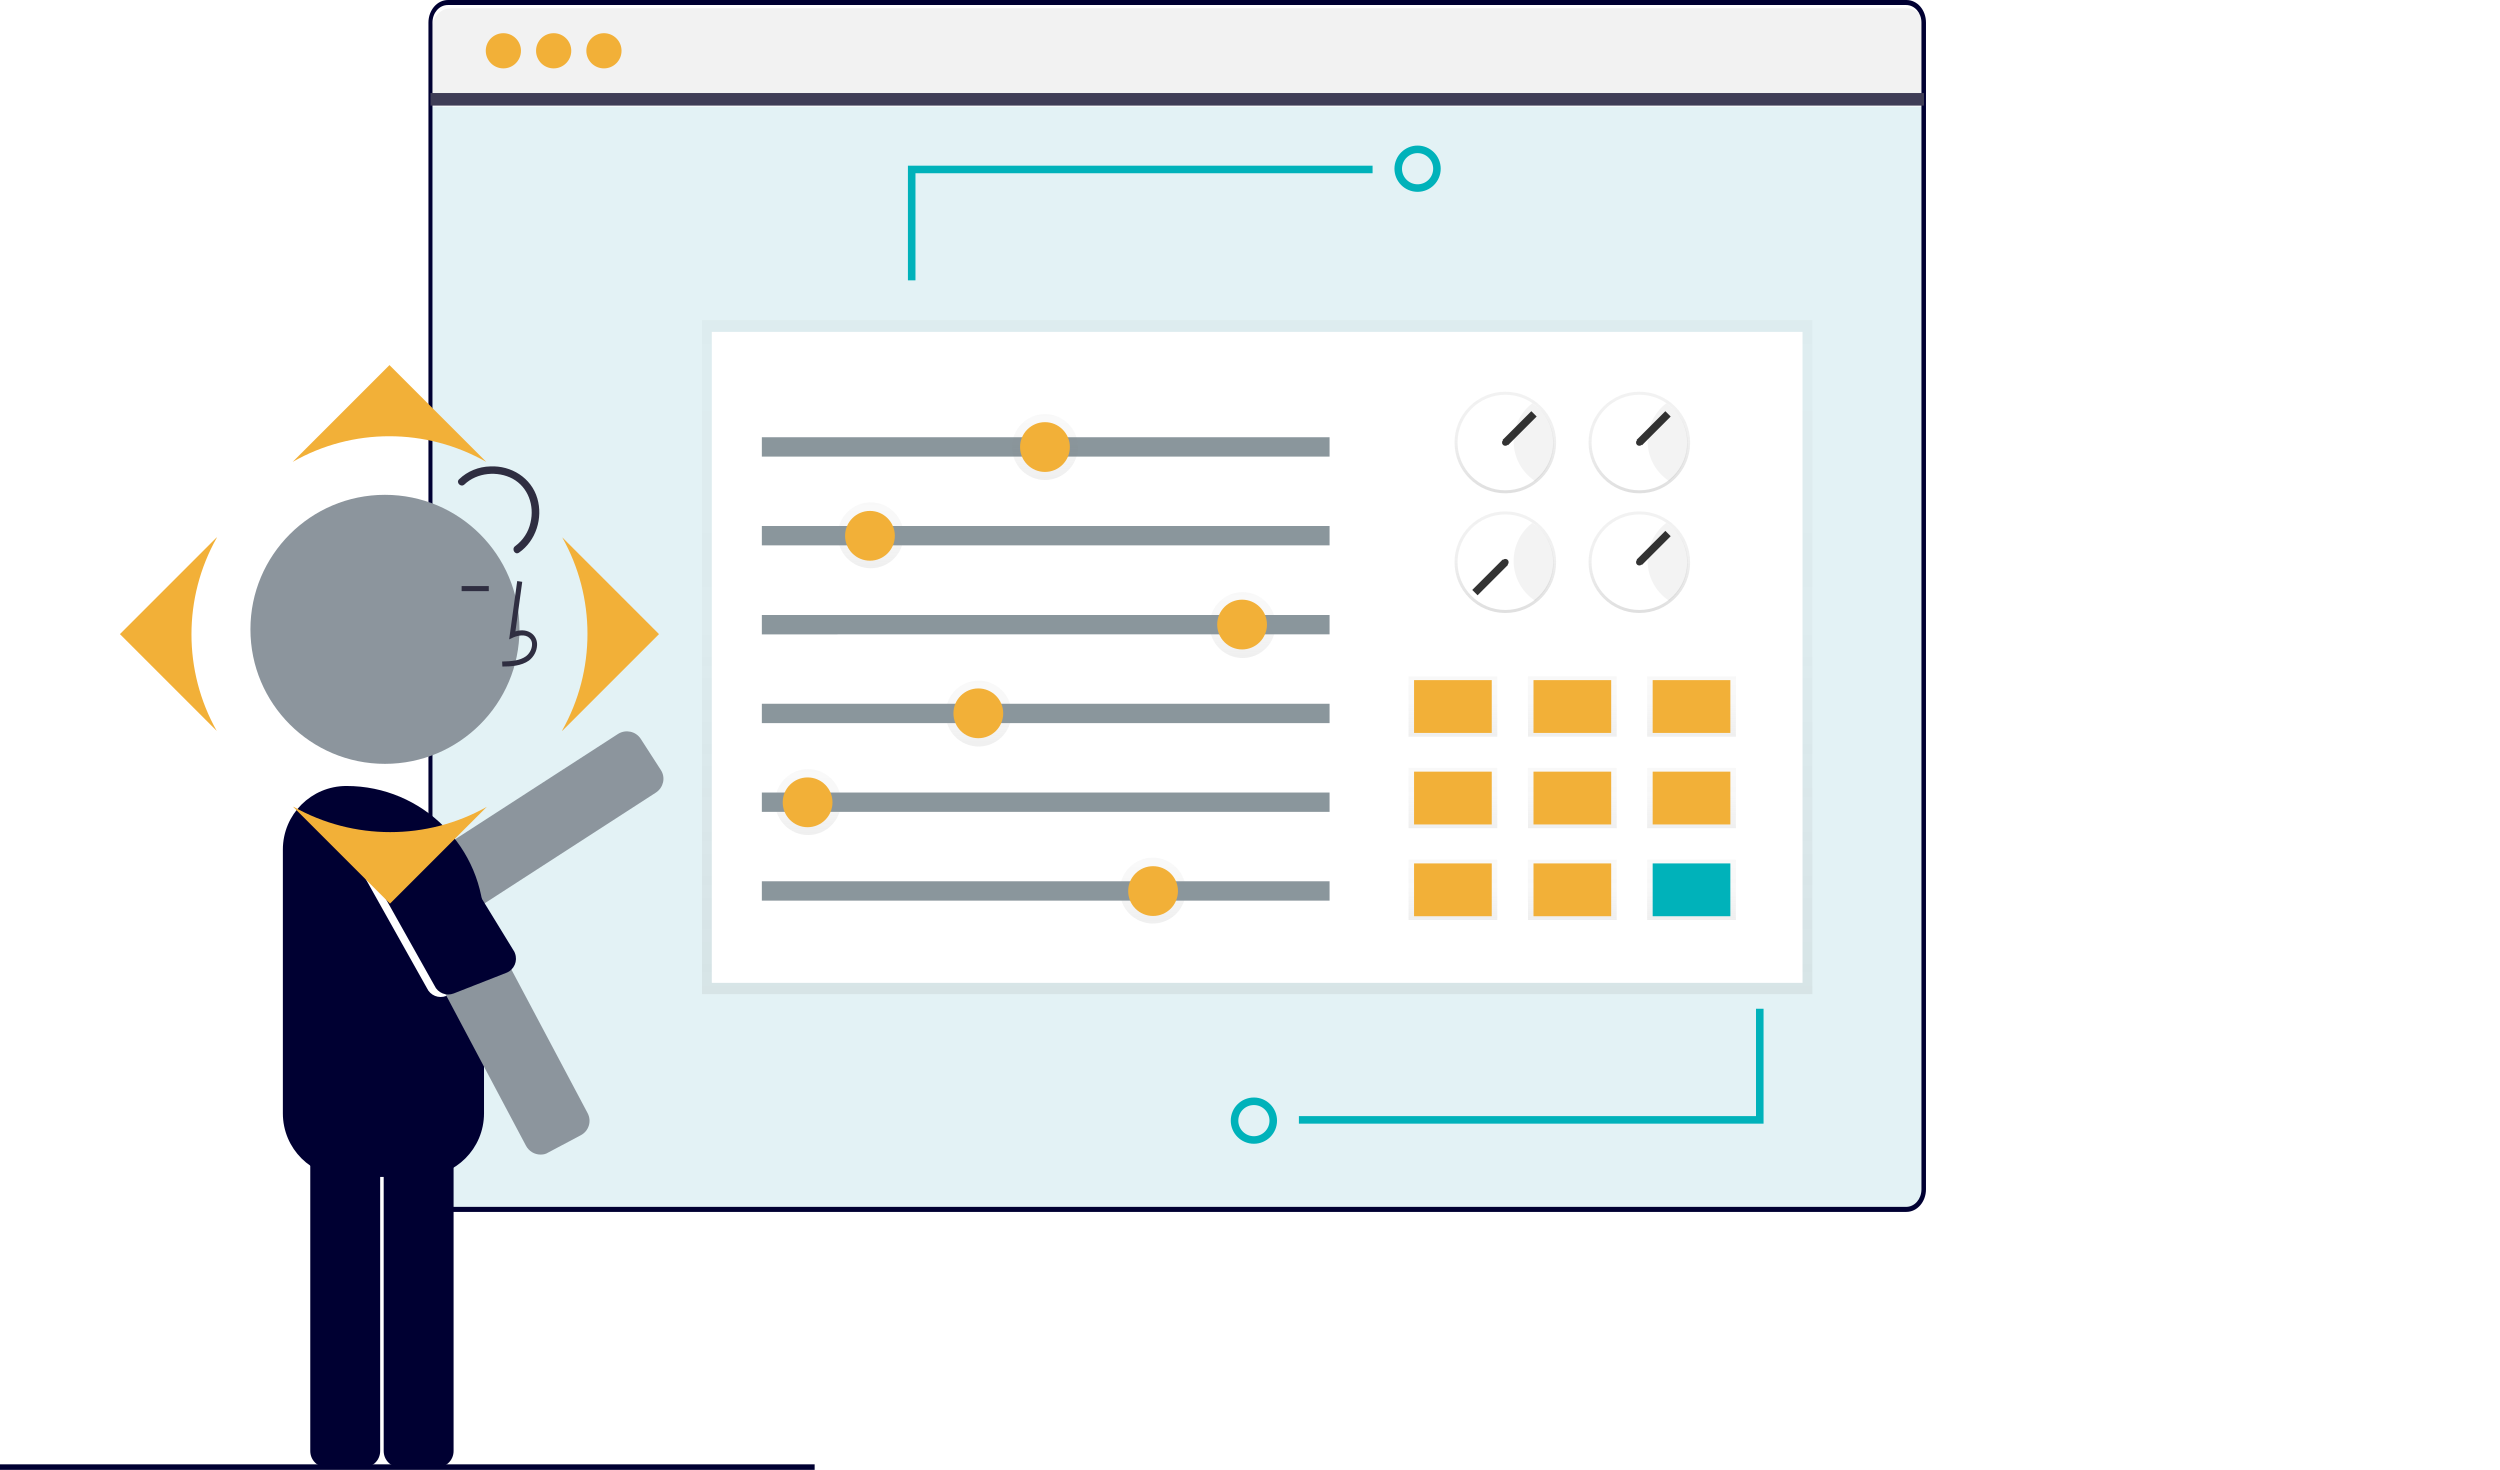 <?xml version="1.0" encoding="utf-8"?>
<!-- Generator: Adobe Illustrator 26.0.3, SVG Export Plug-In . SVG Version: 6.00 Build 0)  -->
<svg version="1.1" id="beac9bd7-e93e-493a-9e44-f819de7e7e6e"
	 xmlns="http://www.w3.org/2000/svg" xmlns:xlink="http://www.w3.org/1999/xlink" x="0px" y="0px" viewBox="0 0 994.3 584.7"
	 style="enable-background:new 0 0 994.3 584.7;" xml:space="preserve">
<style type="text/css">
	.st0{fill:#F2F2F2;}
	.st1{fill:#E3F2F5;}
	.st2{fill:#000032;}
	.st3{fill:#8C959D;}
	.st4{fill:#F2B038;}
	.st5{fill:#3F3D56;}
	.st6{fill:#2F2E41;}
	.st7{fill:#FFFFFF;}
	.st8{opacity:0.5;fill:url(#SVGID_1_);enable-background:new    ;}
	.st9{fill:#8A969C;}
	.st10{opacity:0.5;fill:url(#SVGID_00000016781678607307373200000017881940806140621448_);enable-background:new    ;}
	.st11{opacity:0.5;fill:url(#SVGID_00000142170417770440582990000013611129368402729612_);enable-background:new    ;}
	.st12{opacity:0.5;fill:url(#SVGID_00000082328030568486411950000012050776403739770776_);enable-background:new    ;}
	.st13{opacity:0.5;fill:url(#SVGID_00000065794408659918066160000011422723810507696531_);enable-background:new    ;}
	.st14{opacity:0.5;fill:url(#SVGID_00000037671496628462916840000014612637672272333498_);enable-background:new    ;}
	.st15{opacity:0.5;fill:url(#SVGID_00000138561012139722581210000017191907010597916033_);enable-background:new    ;}
	.st16{opacity:0.5;fill:url(#SVGID_00000065760982767290345840000001313178159099406776_);enable-background:new    ;}
	.st17{opacity:0.5;fill:url(#SVGID_00000164485853763548080180000016536333614458700940_);enable-background:new    ;}
	.st18{opacity:0.5;fill:url(#SVGID_00000066489393833781293540000000286938982632114826_);enable-background:new    ;}
	.st19{opacity:0.5;fill:url(#SVGID_00000183208385746815324130000007760859015655446674_);enable-background:new    ;}
	.st20{opacity:0.5;fill:url(#SVGID_00000094576692937584245500000017039771392840649120_);enable-background:new    ;}
	.st21{opacity:0.5;fill:url(#SVGID_00000004539141015046746570000013232113810785982126_);enable-background:new    ;}
	.st22{opacity:0.5;fill:url(#SVGID_00000145752709908912732450000010825312537247660176_);enable-background:new    ;}
	.st23{opacity:0.5;fill:url(#SVGID_00000062880991915791143050000006747463593712781996_);enable-background:new    ;}
	.st24{opacity:0.5;fill:url(#SVGID_00000162313267512622942430000014869844733249593771_);enable-background:new    ;}
	.st25{fill:#00B2BA;}
	.st26{fill:none;stroke:#00B2BA;stroke-width:3;stroke-miterlimit:10;}
	.st27{fill:url(#SVGID_00000081629828713078916040000014590999338469194134_);}
	.st28{fill:#333333;}
	.st29{fill:none;stroke:#333333;stroke-width:3;stroke-miterlimit:10;}
	.st30{opacity:5.000000e-02;enable-background:new    ;}
	.st31{fill:url(#SVGID_00000122715210903933349810000006468855702559773874_);}
	.st32{fill:url(#SVGID_00000136392291127247917270000015166929282013012921_);}
	.st33{fill:url(#SVGID_00000046340210657077165560000018082847149949343895_);}
	.st34{fill:#007AFF;}
	.st35{fill:#8A2487;}
</style>
<path class="st0" d="M179.3,3.3h579c4.3,0,7.7,3.9,7.7,8.8v27.4H171.6V12.1C171.6,7.2,175,3.3,179.3,3.3z"/>
<g>
	<path class="st1" d="M758.2,480.4h-579c-4.3,0-7.7-3.9-7.7-8.8V42.4h594.3v429.2C765.9,476.4,762.5,480.4,758.2,480.4z"/>
	<path class="st2" d="M0,582.4h324v2.2H0V582.4z M758.2,482h-580c-4.4,0-7.8-4-7.8-9V9c0-5,3.5-9,7.8-9h580c4.4,0,7.8,4,7.8,9v464
		C766,478,762.5,482,758.2,482z M178.1,2c-3.4,0-6.1,3.1-6.1,7v464c0,3.9,2.7,7,6.1,7h580c3.4,0,6.1-3.1,6.1-7V9c0-3.9-2.7-7-6.1-7
		H178.1L178.1,2z"/>
</g>
<path class="st3" d="M154.1,383.1c-2.2,0-4.3-1.1-5.5-3l-8-12.4c-1.9-3-1.1-7,1.9-9l103.3-66.8c3-1.9,7-1.1,9,1.9l8,12.4
	c2,3,1.1,7-1.9,9L157.6,382C156.6,382.7,155.4,383.1,154.1,383.1z"/>
<path class="st3" d="M0,0"/>
<circle class="st4" cx="200.2" cy="20.2" r="7"/>
<circle class="st4" cx="220.2" cy="20.2" r="7"/>
<circle class="st4" cx="240.2" cy="20.2" r="7"/>
<path class="st5" d="M171.2,37h594v5h-594L171.2,37z"/>
<circle class="st3" cx="153.1" cy="250.3" r="53.5"/>
<path class="st2" d="M144.7,583.6h-14.8c-3.6,0-6.5-2.9-6.5-6.5v-123c0-3.6,2.9-6.5,6.5-6.5h14.8c3.6,0,6.5,2.9,6.5,6.5v123
	C151.2,580.7,148.3,583.6,144.7,583.6z M173.9,583.6h-14.8c-3.6,0-6.5-2.9-6.5-6.5v-123c0-3.6,2.9-6.5,6.5-6.5h14.8
	c3.6,0,6.5,2.9,6.5,6.5v123C180.4,580.7,177.5,583.6,173.9,583.6z"/>
<path class="st2" d="M112.5,442.8V337.9c0-14,11.3-25.3,25.3-25.3l0,0c30.2,0,54.7,24.5,54.7,54.7v75.5c0,14-11.3,25.3-25.3,25.3
	h-29.4C123.8,468.1,112.5,456.8,112.5,442.8z"/>
<path class="st6" d="M199.8,265.1l-0.1-2c3.7-0.1,7-0.3,9.5-2.1c1.4-1.1,2.3-2.7,2.4-4.5c0.1-1.1-0.3-2.2-1.2-2.9
	c-1.6-1.4-4.3-0.9-6.2-0.1l-1.7,0.8l3.2-23.2l2,0.3l-2.7,19.7c2.6-0.8,5-0.4,6.7,1c1.3,1.1,2,2.8,1.9,4.5c-0.1,2.4-1.3,4.6-3.2,6.1
	C207.3,264.9,203.1,265.1,199.8,265.1L199.8,265.1z M183.6,233.1h10.8v2h-10.8V233.1z"/>
<path class="st7" d="M144.5,347.9l25.3,45.1c1.3,2.9,4.7,4.3,7.7,3.1l20.9-8.2c3.1-1.2,4.6-4.7,3.4-7.8c-0.1-0.4-0.3-0.7-0.5-1
	l-28-45.7c-1.6-2.9-5.2-4-8.1-2.5l-18,8.9C144,341.3,142.9,345,144.5,347.9L144.5,347.9z"/>
<linearGradient id="SVGID_1_" gradientUnits="userSpaceOnUse" x1="500" y1="404.4" x2="500" y2="136.3" gradientTransform="matrix(1 0 0 1 0 -9)">
	<stop  offset="0" style="stop-color:#808080;stop-opacity:0.25"/>
	<stop  offset="0.54" style="stop-color:#808080;stop-opacity:0.12"/>
	<stop  offset="1" style="stop-color:#808080;stop-opacity:0.1"/>
</linearGradient>
<path class="st8" d="M279.2,127.3h441.6v268.1H279.2V127.3z"/>
<path class="st7" d="M283.1,132h433.8v258.9H283.1V132z"/>
<path class="st9" d="M303,173.9h225.8v7.7H303V173.9z"/>
<linearGradient id="SVGID_00000158020530762871863630000006114701687579949222_" gradientUnits="userSpaceOnUse" x1="415.6" y1="199.827" x2="415.6" y2="173.711" gradientTransform="matrix(1 0 0 1 0 -9)">
	<stop  offset="0" style="stop-color:#808080;stop-opacity:0.25"/>
	<stop  offset="0.54" style="stop-color:#808080;stop-opacity:0.12"/>
	<stop  offset="1" style="stop-color:#808080;stop-opacity:0.1"/>
</linearGradient>
<circle style="opacity:0.5;fill:url(#SVGID_00000158020530762871863630000006114701687579949222_);enable-background:new    ;" cx="415.6" cy="177.8" r="13.1"/>
<linearGradient id="SVGID_00000044169781471777820590000010824618622306872204_" gradientUnits="userSpaceOnUse" x1="346.3" y1="235" x2="346.3" y2="208.884" gradientTransform="matrix(1 0 0 1 0 -9)">
	<stop  offset="0" style="stop-color:#808080;stop-opacity:0.25"/>
	<stop  offset="0.54" style="stop-color:#808080;stop-opacity:0.12"/>
	<stop  offset="1" style="stop-color:#808080;stop-opacity:0.1"/>
</linearGradient>
<circle style="opacity:0.5;fill:url(#SVGID_00000044169781471777820590000010824618622306872204_);enable-background:new    ;" cx="346.3" cy="212.9" r="13.1"/>
<linearGradient id="SVGID_00000173149351096065825340000001299472302870984619_" gradientUnits="userSpaceOnUse" x1="494.2" y1="270.7" x2="494.2" y2="244.585" gradientTransform="matrix(1 0 0 1 0 -9)">
	<stop  offset="0" style="stop-color:#808080;stop-opacity:0.25"/>
	<stop  offset="0.54" style="stop-color:#808080;stop-opacity:0.12"/>
	<stop  offset="1" style="stop-color:#808080;stop-opacity:0.1"/>
</linearGradient>
<circle style="opacity:0.5;fill:url(#SVGID_00000173149351096065825340000001299472302870984619_);enable-background:new    ;" cx="494.2" cy="248.6" r="13.1"/>
<linearGradient id="SVGID_00000018209231593496011260000016997460494493347200_" gradientUnits="userSpaceOnUse" x1="389.2" y1="305.9" x2="389.2" y2="279.785" gradientTransform="matrix(1 0 0 1 0 -9)">
	<stop  offset="0" style="stop-color:#808080;stop-opacity:0.25"/>
	<stop  offset="0.54" style="stop-color:#808080;stop-opacity:0.12"/>
	<stop  offset="1" style="stop-color:#808080;stop-opacity:0.1"/>
</linearGradient>
<circle style="opacity:0.5;fill:url(#SVGID_00000018209231593496011260000016997460494493347200_);enable-background:new    ;" cx="389.2" cy="283.8" r="13.1"/>
<linearGradient id="SVGID_00000168832856368265935840000001655273446719051690_" gradientUnits="userSpaceOnUse" x1="321.4" y1="341.06" x2="321.4" y2="314.945" gradientTransform="matrix(1 0 0 1 0 -9)">
	<stop  offset="0" style="stop-color:#808080;stop-opacity:0.25"/>
	<stop  offset="0.54" style="stop-color:#808080;stop-opacity:0.12"/>
	<stop  offset="1" style="stop-color:#808080;stop-opacity:0.1"/>
</linearGradient>
<circle style="opacity:0.5;fill:url(#SVGID_00000168832856368265935840000001655273446719051690_);enable-background:new    ;" cx="321.4" cy="319" r="13.1"/>
<linearGradient id="SVGID_00000036250604328928569390000002970044139965546939_" gradientUnits="userSpaceOnUse" x1="458.5" y1="376.24" x2="458.5" y2="350.124" gradientTransform="matrix(1 0 0 1 0 -9)">
	<stop  offset="0" style="stop-color:#808080;stop-opacity:0.25"/>
	<stop  offset="0.54" style="stop-color:#808080;stop-opacity:0.12"/>
	<stop  offset="1" style="stop-color:#808080;stop-opacity:0.1"/>
</linearGradient>
<circle style="opacity:0.5;fill:url(#SVGID_00000036250604328928569390000002970044139965546939_);enable-background:new    ;" cx="458.5" cy="354.2" r="13.1"/>
<circle class="st4" cx="415.6" cy="177.8" r="9.9"/>
<path class="st9" d="M303,209.2h225.8v7.7H303V209.2z"/>
<circle class="st4" cx="346" cy="213.1" r="9.9"/>
<path class="st9" d="M303,244.6h225.8v7.7H303V244.6z"/>
<circle class="st4" cx="494" cy="248.4" r="9.9"/>
<path class="st9" d="M303,279.9h225.8v7.7H303V279.9z"/>
<circle class="st4" cx="389.1" cy="283.7" r="9.9"/>
<path class="st9" d="M303,315.2h225.8v7.7H303V315.2z"/>
<circle class="st4" cx="321.2" cy="319.1" r="9.9"/>
<path class="st9" d="M303,350.5h225.8v7.7H303V350.5z"/>
<circle class="st4" cx="458.6" cy="354.4" r="9.9"/>
<linearGradient id="SVGID_00000054975086504086820440000002167919391693231275_" gradientUnits="userSpaceOnUse" x1="577.85" y1="301.975" x2="577.85" y2="278.002" gradientTransform="matrix(1 0 0 1 0 -9)">
	<stop  offset="0" style="stop-color:#808080;stop-opacity:0.25"/>
	<stop  offset="0.54" style="stop-color:#808080;stop-opacity:0.12"/>
	<stop  offset="1" style="stop-color:#808080;stop-opacity:0.1"/>
</linearGradient>
<path style="opacity:0.5;fill:url(#SVGID_00000054975086504086820440000002167919391693231275_);enable-background:new    ;" d="
	M560.2,269h35.3v24h-35.3V269z"/>
<linearGradient id="SVGID_00000115516299168033985310000010379751078786753169_" gradientUnits="userSpaceOnUse" x1="625.35" y1="301.975" x2="625.35" y2="278.002" gradientTransform="matrix(1 0 0 1 0 -9)">
	<stop  offset="0" style="stop-color:#808080;stop-opacity:0.25"/>
	<stop  offset="0.54" style="stop-color:#808080;stop-opacity:0.12"/>
	<stop  offset="1" style="stop-color:#808080;stop-opacity:0.1"/>
</linearGradient>
<path style="opacity:0.5;fill:url(#SVGID_00000115516299168033985310000010379751078786753169_);enable-background:new    ;" d="
	M607.7,269H643v24h-35.3V269z"/>
<linearGradient id="SVGID_00000127733433384892884100000016074176448771379591_" gradientUnits="userSpaceOnUse" x1="672.75" y1="301.975" x2="672.75" y2="278.002" gradientTransform="matrix(1 0 0 1 0 -9)">
	<stop  offset="0" style="stop-color:#808080;stop-opacity:0.25"/>
	<stop  offset="0.54" style="stop-color:#808080;stop-opacity:0.12"/>
	<stop  offset="1" style="stop-color:#808080;stop-opacity:0.1"/>
</linearGradient>
<path style="opacity:0.5;fill:url(#SVGID_00000127733433384892884100000016074176448771379591_);enable-background:new    ;" d="
	M655.1,269h35.3v24h-35.3V269z"/>
<linearGradient id="SVGID_00000047757063804794678570000004119586644071544712_" gradientUnits="userSpaceOnUse" x1="577.85" y1="338.4" x2="577.85" y2="314.426" gradientTransform="matrix(1 0 0 1 0 -9)">
	<stop  offset="0" style="stop-color:#808080;stop-opacity:0.25"/>
	<stop  offset="0.54" style="stop-color:#808080;stop-opacity:0.12"/>
	<stop  offset="1" style="stop-color:#808080;stop-opacity:0.1"/>
</linearGradient>
<path style="opacity:0.5;fill:url(#SVGID_00000047757063804794678570000004119586644071544712_);enable-background:new    ;" d="
	M560.2,305.4h35.3v24h-35.3V305.4z"/>
<linearGradient id="SVGID_00000100379604344163135560000009791873066631128233_" gradientUnits="userSpaceOnUse" x1="625.35" y1="338.4" x2="625.35" y2="314.426" gradientTransform="matrix(1 0 0 1 0 -9)">
	<stop  offset="0" style="stop-color:#808080;stop-opacity:0.25"/>
	<stop  offset="0.54" style="stop-color:#808080;stop-opacity:0.12"/>
	<stop  offset="1" style="stop-color:#808080;stop-opacity:0.1"/>
</linearGradient>
<path style="opacity:0.5;fill:url(#SVGID_00000100379604344163135560000009791873066631128233_);enable-background:new    ;" d="
	M607.7,305.4H643v24h-35.3V305.4z"/>
<linearGradient id="SVGID_00000076565384344250627390000002174586174162588574_" gradientUnits="userSpaceOnUse" x1="672.75" y1="338.4" x2="672.75" y2="314.426" gradientTransform="matrix(1 0 0 1 0 -9)">
	<stop  offset="0" style="stop-color:#808080;stop-opacity:0.25"/>
	<stop  offset="0.54" style="stop-color:#808080;stop-opacity:0.12"/>
	<stop  offset="1" style="stop-color:#808080;stop-opacity:0.1"/>
</linearGradient>
<path style="opacity:0.5;fill:url(#SVGID_00000076565384344250627390000002174586174162588574_);enable-background:new    ;" d="
	M655.1,305.4h35.3v24h-35.3V305.4z"/>
<linearGradient id="SVGID_00000116951959866284308070000013860847150001112762_" gradientUnits="userSpaceOnUse" x1="577.85" y1="374.833" x2="577.85" y2="350.859" gradientTransform="matrix(1 0 0 1 0 -9)">
	<stop  offset="0" style="stop-color:#808080;stop-opacity:0.25"/>
	<stop  offset="0.54" style="stop-color:#808080;stop-opacity:0.12"/>
	<stop  offset="1" style="stop-color:#808080;stop-opacity:0.1"/>
</linearGradient>
<path style="opacity:0.5;fill:url(#SVGID_00000116951959866284308070000013860847150001112762_);enable-background:new    ;" d="
	M560.2,341.9h35.3v24h-35.3V341.9z"/>
<linearGradient id="SVGID_00000018919905508290036130000001240310205975246222_" gradientUnits="userSpaceOnUse" x1="625.35" y1="374.833" x2="625.35" y2="350.859" gradientTransform="matrix(1 0 0 1 0 -9)">
	<stop  offset="0" style="stop-color:#808080;stop-opacity:0.25"/>
	<stop  offset="0.54" style="stop-color:#808080;stop-opacity:0.12"/>
	<stop  offset="1" style="stop-color:#808080;stop-opacity:0.1"/>
</linearGradient>
<path style="opacity:0.5;fill:url(#SVGID_00000018919905508290036130000001240310205975246222_);enable-background:new    ;" d="
	M607.7,341.9H643v24h-35.3V341.9z"/>
<linearGradient id="SVGID_00000074422774044243552600000001867205713486669956_" gradientUnits="userSpaceOnUse" x1="672.75" y1="374.833" x2="672.75" y2="350.859" gradientTransform="matrix(1 0 0 1 0 -9)">
	<stop  offset="0" style="stop-color:#808080;stop-opacity:0.25"/>
	<stop  offset="0.54" style="stop-color:#808080;stop-opacity:0.12"/>
	<stop  offset="1" style="stop-color:#808080;stop-opacity:0.1"/>
</linearGradient>
<path style="opacity:0.5;fill:url(#SVGID_00000074422774044243552600000001867205713486669956_);enable-background:new    ;" d="
	M655.1,341.9h35.3v24h-35.3V341.9z"/>
<path class="st4" d="M562.4,270.5h30.9v21h-30.9V270.5z M609.9,270.5h30.9v21h-30.9V270.5z"/>
<path class="st4" d="M657.3,270.5h30.9v21h-30.9V270.5z"/>
<path class="st4" d="M562.4,306.9h30.9v21h-30.9V306.9z M609.9,306.9h30.9v21h-30.9V306.9z"/>
<path class="st4" d="M657.3,306.9h30.9v21h-30.9V306.9z"/>
<path class="st4" d="M562.4,343.4h30.9v21h-30.9V343.4z"/>
<path class="st4" d="M609.9,343.4h30.9v21h-30.9V343.4z"/>
<path class="st25" d="M657.3,343.4h30.9v21h-30.9V343.4z"/>
<path class="st26" d="M362.6,111.5V67.4h183.3"/>
<circle class="st26" cx="563.8" cy="67.1" r="7.7"/>
<path class="st26" d="M699.9,401.2v44.2H516.6"/>
<circle class="st26" cx="498.7" cy="445.7" r="7.7"/>
<linearGradient id="SVGID_00000024717925919382982050000006962595166593026477_" gradientUnits="userSpaceOnUse" x1="598.7" y1="205.2" x2="598.7" y2="164.702" gradientTransform="matrix(1 0 0 1 0 -9)">
	<stop  offset="0" style="stop-color:#808080;stop-opacity:0.25"/>
	<stop  offset="0.54" style="stop-color:#808080;stop-opacity:0.12"/>
	<stop  offset="1" style="stop-color:#808080;stop-opacity:0.1"/>
</linearGradient>
<circle style="fill:url(#SVGID_00000024717925919382982050000006962595166593026477_);" cx="598.7" cy="176" r="20.2"/>
<circle class="st7" cx="598.7" cy="176" r="19"/>
<circle class="st28" cx="598.7" cy="176" r="1.3"/>
<path class="st29" d="M598.7,176l11.4-11.4"/>
<path class="st30" d="M602,175.5c0,6.4,3.2,12.3,8.5,15.8c8.3-6.4,9.9-18.3,3.5-26.6c-1.3-1.7-2.8-3.1-4.6-4.3
	C604.7,164,602,169.6,602,175.5z"/>
<linearGradient id="SVGID_00000047772496639103971370000012413488111037858204_" gradientUnits="userSpaceOnUse" x1="652" y1="205.2" x2="652" y2="164.702" gradientTransform="matrix(1 0 0 1 0 -9)">
	<stop  offset="0" style="stop-color:#808080;stop-opacity:0.25"/>
	<stop  offset="0.54" style="stop-color:#808080;stop-opacity:0.12"/>
	<stop  offset="1" style="stop-color:#808080;stop-opacity:0.1"/>
</linearGradient>
<circle style="fill:url(#SVGID_00000047772496639103971370000012413488111037858204_);" cx="652" cy="176" r="20.2"/>
<circle class="st7" cx="652" cy="176" r="19"/>
<circle class="st28" cx="652" cy="176" r="1.3"/>
<path class="st29" d="M652,176l11.4-11.4"/>
<path class="st30" d="M655.3,175.5c0,6.4,3.2,12.3,8.5,15.8c8.3-6.4,9.9-18.3,3.5-26.6c-1.3-1.7-2.8-3.1-4.6-4.3
	C658,164,655.3,169.6,655.3,175.5z"/>
<linearGradient id="SVGID_00000082363121796180527370000006943177371693947293_" gradientUnits="userSpaceOnUse" x1="598.7" y1="252.8" x2="598.7" y2="212.302" gradientTransform="matrix(1 0 0 1 0 -9)">
	<stop  offset="0" style="stop-color:#808080;stop-opacity:0.25"/>
	<stop  offset="0.54" style="stop-color:#808080;stop-opacity:0.12"/>
	<stop  offset="1" style="stop-color:#808080;stop-opacity:0.1"/>
</linearGradient>
<circle style="fill:url(#SVGID_00000082363121796180527370000006943177371693947293_);" cx="598.7" cy="223.6" r="20.2"/>
<circle class="st7" cx="598.7" cy="223.6" r="19"/>
<circle class="st28" cx="598.7" cy="223.6" r="1.3"/>
<path class="st29" d="M598.7,223.6l-12.1,12.1"/>
<path class="st30" d="M602,223.1c0,6.4,3.2,12.3,8.5,15.8c8.3-6.4,9.9-18.3,3.5-26.6c-1.3-1.7-2.8-3.1-4.6-4.3
	C604.7,211.6,602,217.2,602,223.1z"/>
<linearGradient id="SVGID_00000024681246096851224670000005357172411530268840_" gradientUnits="userSpaceOnUse" x1="652" y1="252.8" x2="652" y2="212.302" gradientTransform="matrix(1 0 0 1 0 -9)">
	<stop  offset="0" style="stop-color:#808080;stop-opacity:0.25"/>
	<stop  offset="0.54" style="stop-color:#808080;stop-opacity:0.12"/>
	<stop  offset="1" style="stop-color:#808080;stop-opacity:0.1"/>
</linearGradient>
<circle style="fill:url(#SVGID_00000024681246096851224670000005357172411530268840_);" cx="652" cy="223.6" r="20.2"/>
<circle class="st7" cx="652" cy="223.6" r="19"/>
<circle class="st28" cx="652" cy="223.6" r="1.3"/>
<path class="st29" d="M652,223.6l11.4-11.4"/>
<path class="st30" d="M655.3,223.1c0,6.4,3.2,12.3,8.5,15.8c8.3-6.4,9.9-18.3,3.5-26.6c-1.3-1.7-2.8-3.1-4.6-4.3
	C658,211.6,655.3,217.2,655.3,223.1z"/>
<path class="st6" d="M184.7,192.7c5-4.8,13.2-5.5,19.2-2.3c6.2,3.4,8.7,10.7,7.1,17.4c-0.8,3.8-3,7.1-6.1,9.4
	c-1.6,1.1-0.1,3.7,1.5,2.6c6.8-4.7,9.6-13.8,7.3-21.6c-2.4-8.2-10.4-13.1-18.7-12.7c-4.6,0.1-9.1,1.9-12.4,5.1
	C181.2,191.9,183.3,194,184.7,192.7L184.7,192.7z"/>
<path class="st6" d="M0,0"/>
<rect id="Rectangle_1" x="-790" y="36.8" class="st2" width="112" height="106"/>
<path id="Path_1" class="st34" d="M-653,36.8h112v106h-112V36.8z"/>
<rect id="Rectangle_7" x="-516" y="36.8" class="st9" width="112" height="106"/>
<rect id="Rectangle_2" x="-379" y="36.8" class="st7" width="112" height="106"/>
<rect id="Rectangle_5" x="-653" y="168.8" class="st35" width="112" height="106"/>
<rect id="Rectangle_8" x="-516" y="168.8" class="st1" width="112" height="106"/>
<rect id="Rectangle_3" x="-790" y="168.8" class="st25" width="112" height="106"/>
<rect id="Rectangle_6" x="-379" y="168.8" class="st4" width="112" height="106"/>
<path class="st3" d="M215,459.2c-2.4,0-4.6-1.3-5.8-3.5L151.5,347c-1.7-3.2-0.5-7.1,2.7-8.8l13-6.9c3.2-1.7,7.1-0.5,8.8,2.7
	l57.7,108.7c1.7,3.2,0.5,7.1-2.7,8.8l-13,6.9C217.1,459,216.1,459.2,215,459.2L215,459.2z"/>
<path class="st2" d="M147.5,346.9l25.3,45.1c1.3,2.9,4.7,4.3,7.7,3.1l20.9-8.2c3.1-1.2,4.6-4.7,3.4-7.8c-0.1-0.4-0.3-0.7-0.5-1
	l-28-45.7c-1.6-2.9-5.2-4-8.1-2.5l-18,8.9C147,340.3,145.9,344,147.5,346.9L147.5,346.9z"/>
<path class="st4" d="M193.4,183.7l-38.5-38.5l-38.5,38.5C140.2,170.1,169.4,170.1,193.4,183.7z M86.2,213.7l-38.5,38.5l38.5,38.5
	c-13.4-23.8-13.4-53,0-76.8V213.7z M116.6,320.9l38.5,38.5l38.5-38.5c-23.8,13.4-53,13.4-76.8,0H116.6z M223.6,290.7l38.5-38.5
	l-38.5-38.5c13.4,23.8,13.4,53,0,76.8V290.7z"/>
</svg>
